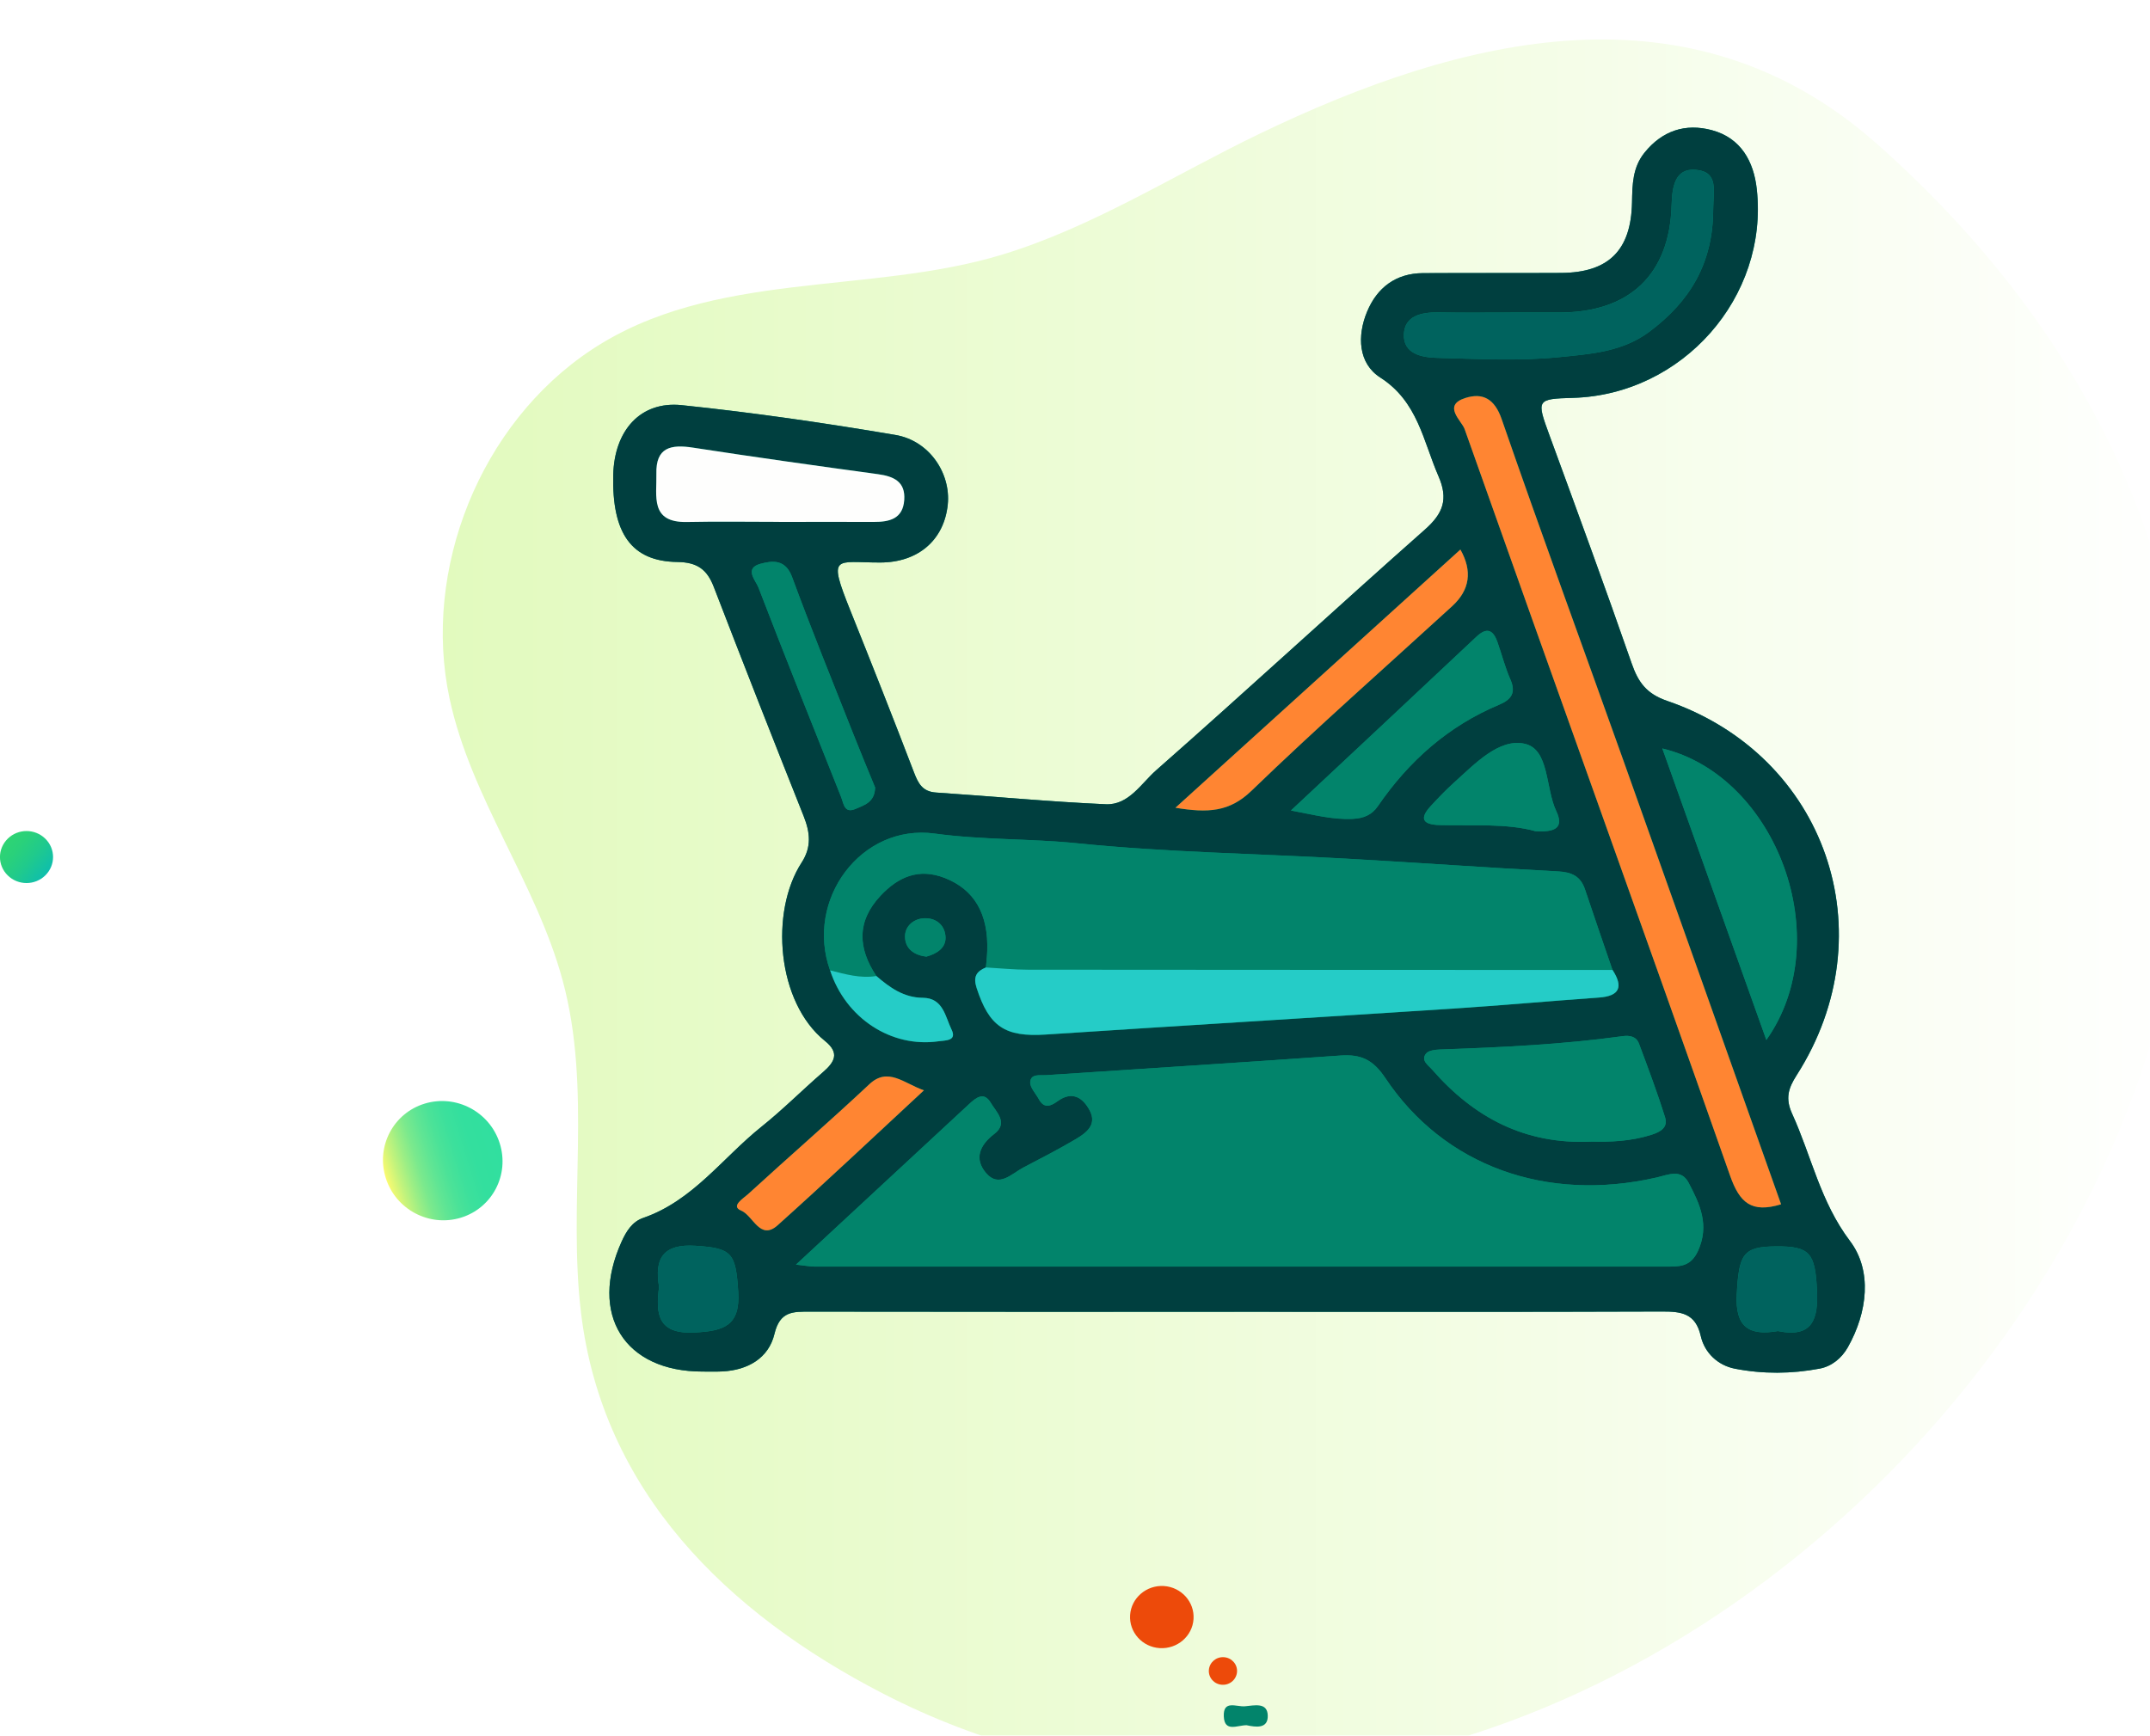 <?xml version="1.0" encoding="UTF-8"?>
<svg id="Capa_1" data-name="Capa 1" xmlns="http://www.w3.org/2000/svg" xmlns:xlink="http://www.w3.org/1999/xlink" viewBox="0 0 326.77 263.85">
  <defs>
    <style>
      .cls-1 {
        fill: #25ccc7;
      }

      .cls-1, .cls-2, .cls-3, .cls-4, .cls-5, .cls-6, .cls-7, .cls-8, .cls-9, .cls-10 {
        stroke-width: 0px;
      }

      .cls-2 {
        fill: url(#Degradado_sin_nombre_19);
      }

      .cls-3 {
        fill: #02846b;
      }

      .cls-4 {
        fill: url(#linear-gradient);
      }

      .cls-5 {
        fill: #003f3f;
      }

      .cls-6 {
        fill: #00635e;
      }

      .cls-11 {
        filter: url(#drop-shadow-1);
      }

      .cls-7 {
        fill: #fefefd;
      }

      .cls-8 {
        fill: #ff8532;
      }

      .cls-9 {
        fill: #ed4a0a;
      }

      .cls-10 {
        fill: url(#linear-gradient-2);
      }
    </style>
    <filter id="drop-shadow-1" filterUnits="userSpaceOnUse">
      <feOffset dx="6" dy="6"/>
      <feGaussianBlur result="blur" stdDeviation="4"/>
      <feFlood flood-color="#a5a8ab" flood-opacity=".3"/>
      <feComposite in2="blur" operator="in"/>
      <feComposite in="SourceGraphic"/>
    </filter>
    <linearGradient id="linear-gradient" x1="568.08" y1="439.56" x2="586.2" y2="439.56" gradientTransform="translate(-620.34 -77.91) rotate(-17.27)" gradientUnits="userSpaceOnUse">
      <stop offset="0" stop-color="#fffc6f"/>
      <stop offset=".02" stop-color="#f0f972"/>
      <stop offset=".11" stop-color="#c3f37c"/>
      <stop offset=".2" stop-color="#9cee85"/>
      <stop offset=".29" stop-color="#7be98d"/>
      <stop offset=".4" stop-color="#60e594"/>
      <stop offset=".51" stop-color="#4be298"/>
      <stop offset=".63" stop-color="#3ce09c"/>
      <stop offset=".77" stop-color="#33df9e"/>
      <stop offset="1" stop-color="#31df9f"/>
    </linearGradient>
    <linearGradient id="Degradado_sin_nombre_19" data-name="Degradado sin nombre 19" x1="61.29" y1="131.93" x2="326.77" y2="131.93" gradientUnits="userSpaceOnUse">
      <stop offset="0" stop-color="#e2fabe"/>
      <stop offset="1" stop-color="#fff"/>
    </linearGradient>
    <linearGradient id="linear-gradient-2" x1="305.77" y1="-3266.33" x2="313.77" y2="-3266.33" gradientTransform="translate(-2315.02 2451.45) rotate(39.56)" gradientUnits="userSpaceOnUse">
      <stop offset="0" stop-color="#2ed474"/>
      <stop offset=".23" stop-color="#2ad17a"/>
      <stop offset=".56" stop-color="#20ca8c"/>
      <stop offset=".94" stop-color="#10bfaa"/>
      <stop offset="1" stop-color="#0dbdb0"/>
    </linearGradient>
  </defs>
  <g>
    <g class="cls-11">
      <path class="cls-4" d="M69.95,167.8c1.52,4.79-1.13,9.85-5.91,11.31-4.79,1.46-9.9-1.24-11.41-6.03s1.13-9.85,5.91-11.31,9.9,1.24,11.41,6.03Z"/>
      <path class="cls-2" d="M279.44,16.02c-28.34-25.26-63.06-16.61-94.08-1.65-12.8,6.17-25.25,14.13-38.95,18.31-20.38,6.22-44.07,2.29-62.49,14.48-16.98,11.24-25.77,33.45-21.6,52.99,3.24,15.19,13.14,27.95,17.19,42.87,4.5,16.6.77,33.73,2.8,50.57,3.26,27.06,22.07,45.58,45.92,57.87,119.82,61.72,279.28-121.29,151.22-235.44Z"/>
    </g>
    <path class="cls-10" d="M1.18,127.49c1.57-1.54,4.12-1.55,5.7,0,1.58,1.54,1.58,4.04,0,5.59-1.57,1.54-4.12,1.55-5.7,0-1.58-1.54-1.58-4.04,0-5.59Z"/>
    <g>
      <path class="cls-9" d="M181.4,246.12c-.17,2.61-2.47,4.58-5.13,4.42s-4.68-2.42-4.51-5.02,2.47-4.58,5.13-4.42c2.66.17,4.68,2.42,4.51,5.02Z"/>
      <path class="cls-9" d="M188.01,254.15c-.08,1.16-1.1,2.04-2.28,1.96-1.18-.07-2.08-1.07-2-2.23.08-1.16,1.1-2.04,2.28-1.96,1.18.07,2.08,1.07,2,2.23Z"/>
    </g>
  </g>
  <g>
    <path class="cls-3" d="M187.6,199.41c21.66,0,43.32.04,64.98-.04,2.93-.01,5.13.24,5.92,3.73.58,2.56,2.61,4.46,5.18,4.96,4.25.83,8.62.8,12.89-.01,1.81-.34,3.33-1.57,4.28-3.24,3.01-5.34,3.73-11.65.33-16.15-4.53-5.99-5.87-12.93-8.8-19.36-1.06-2.33-.58-3.88.69-5.85,13.8-21.58,4.49-48.61-19.7-56.91-3.11-1.07-4.38-2.82-5.37-5.68-4.04-11.62-8.28-23.17-12.51-34.72-1.98-5.4-1.96-5.5,3.6-5.66,16.62-.48,29.73-15.29,27.92-31.73-.46-4.21-2.41-7.77-6.82-8.96-4.02-1.08-7.55.07-10.25,3.43-1.81,2.26-1.84,4.86-1.89,7.56-.14,7.29-3.58,10.67-10.78,10.71-7,.04-14,0-20.99.03-4.14.02-6.98,2.21-8.5,5.87-1.53,3.68-1.34,7.86,2.01,10,5.72,3.66,6.52,9.64,8.85,15.01,1.51,3.46.73,5.64-2.05,8.09-13.7,12.12-27.14,24.53-40.87,36.61-2.26,1.99-4.17,5.31-7.63,5.16-8.61-.38-17.21-1.21-25.81-1.78-2.06-.14-2.71-1.36-3.36-3.06-3.15-8.23-6.39-16.42-9.67-24.6-3.49-8.7-2.3-7.3,4.54-7.31,5.8-.01,9.7-3.44,10.26-8.79.5-4.75-2.78-9.73-7.95-10.6-10.78-1.83-21.62-3.4-32.49-4.53-6.27-.65-10.23,3.86-10.4,10.61-.21,8.87,2.76,13.15,9.76,13.23,3.03.04,4.51,1.15,5.53,3.81,4.48,11.63,9.04,23.24,13.65,34.82.99,2.48,1.24,4.68-.31,7.07-4.85,7.48-3.77,21.23,3.55,27.11,2.29,1.84,1.46,3.23-.33,4.77-3.14,2.72-6.08,5.68-9.32,8.27-5.91,4.72-10.42,11.25-17.97,13.86-1.67.58-2.57,2.03-3.28,3.59-5.02,11.08.4,19.79,12.32,19.77,1,0,2,.03,3-.02,3.86-.2,7.02-2.02,7.9-5.7.83-3.48,2.82-3.39,5.42-3.39,21.49.04,42.99.02,64.48.03ZM189.46,262.26c1.39.3,3.29.59,3.22-1.48-.06-2.03-2-1.53-3.46-1.4-1.31.12-3.32-1.01-3.22,1.53.1,2.47,2.04,1.35,3.46,1.35Z"/>
    <path class="cls-5" d="M187.6,199.41c-21.49,0-42.99.02-64.48-.02-2.61,0-4.6-.09-5.42,3.39-.88,3.68-4.04,5.5-7.9,5.7-1,.05-2,.01-3,.02-11.92.02-17.34-8.69-12.32-19.77.71-1.56,1.6-3.02,3.28-3.59,7.55-2.61,12.07-9.14,17.97-13.86,3.24-2.59,6.18-5.55,9.32-8.27,1.79-1.55,2.62-2.93.33-4.77-7.31-5.88-8.4-19.62-3.55-27.11,1.55-2.39,1.29-4.59.31-7.07-4.61-11.58-9.17-23.19-13.65-34.82-1.02-2.66-2.5-3.77-5.53-3.81-6.99-.08-9.97-4.36-9.76-13.23.16-6.75,4.12-11.26,10.4-10.61,10.87,1.13,21.71,2.7,32.49,4.53,5.17.88,8.44,5.85,7.95,10.6-.56,5.35-4.46,8.78-10.26,8.79-6.83.01-8.03-1.38-4.54,7.31,3.28,8.18,6.53,16.37,9.67,24.6.65,1.7,1.3,2.93,3.36,3.06,8.61.57,17.2,1.4,25.81,1.78,3.46.15,5.37-3.17,7.63-5.16,13.73-12.08,27.17-24.49,40.87-36.61,2.77-2.46,3.56-4.63,2.05-8.09-2.34-5.37-3.14-11.35-8.85-15.01-3.35-2.14-3.54-6.32-2.01-10,1.52-3.66,4.36-5.84,8.5-5.87,7-.04,14,.01,20.99-.03,7.21-.04,10.64-3.42,10.78-10.71.05-2.7.08-5.31,1.89-7.56,2.7-3.36,6.23-4.51,10.25-3.43,4.41,1.19,6.36,4.75,6.82,8.96,1.8,16.43-11.3,31.24-27.92,31.73-5.56.16-5.58.26-3.6,5.66,4.23,11.55,8.47,23.1,12.51,34.72.99,2.86,2.26,4.61,5.37,5.68,24.19,8.3,33.5,35.33,19.7,56.91-1.26,1.98-1.75,3.52-.69,5.85,2.94,6.43,4.28,13.37,8.8,19.36,3.4,4.5,2.68,10.81-.33,16.15-.94,1.67-2.47,2.9-4.28,3.24-4.27.81-8.63.84-12.89.01-2.57-.5-4.6-2.4-5.18-4.96-.79-3.49-2.99-3.74-5.92-3.73-21.66.08-43.32.04-64.98.04ZM133.2,148.37c-2.81-4.22-3.02-8.31.63-12.2,2.71-2.9,5.82-4.25,9.78-2.7,4.47,1.75,6.65,5.46,6.44,11.13-.03.83-.13,1.65-.2,2.48-1.44.59-1.97,1.41-1.43,3.1,1.91,5.91,4.32,7.51,10.53,7.1,20.56-1.35,41.13-2.59,61.69-3.93,7.46-.49,14.91-1.16,22.36-1.69,3.18-.23,3.74-1.63,2.08-4.19-1.39-4.07-2.81-8.14-4.17-12.23-.68-2.04-2.02-2.66-4.13-2.77-10.75-.56-21.49-1.34-32.23-1.94-13.57-.76-27.19-.96-40.69-2.32-7.26-.74-14.53-.5-21.8-1.49-11.2-1.52-19.74,10.07-15.9,20.8,2.36,7.26,9.29,11.8,16.46,10.78,1.1-.16,2.85-.05,1.99-1.79-.95-1.94-1.25-4.8-4.36-4.82-2.89-.02-5.01-1.55-7.06-3.31ZM120.97,192.24c1.58.18,2.19.3,2.8.3,43.15,0,86.29,0,129.44,0,2,0,3.74.09,4.87-2.38,1.79-3.93.27-7.15-1.43-10.37-1.14-2.15-3.07-1.21-4.87-.79-16.71,3.82-32.28-1.71-41.22-15.12-1.91-2.86-3.77-3.64-6.85-3.42-14.89,1.05-29.8,1.99-44.7,2.98-.94.06-2.33-.25-2.42,1.04-.06.83.83,1.73,1.3,2.6.8,1.47,1.78,1.1,2.86.32,2.22-1.62,3.87-.54,4.89,1.43,1.14,2.19-.58,3.42-2.17,4.36-2.57,1.53-5.24,2.89-7.9,4.28-1.81.95-3.73,3.17-5.71.83-1.81-2.14-.98-4.21,1.27-5.93,2.19-1.68.28-3.34-.56-4.76-1.01-1.7-2.21-.77-3.25.21-8.52,7.91-17.05,15.81-26.33,24.42ZM270.71,183.07c-8.08-22.74-16.02-45.17-24.01-67.58-6.15-17.25-12.47-34.44-18.45-51.75-1.09-3.15-2.9-4.08-5.52-3.25-3.56,1.13-.58,3.45-.12,4.73,13.38,37.85,27.01,75.61,40.34,113.47,1.47,4.17,3.27,5.75,7.77,4.37ZM241.86,173.54c2.89.08,6-.04,9.07-1.01,1.49-.47,2.62-1.15,2.13-2.7-1.18-3.78-2.58-7.48-3.96-11.19-.41-1.09-1.42-1.27-2.49-1.12-9.17,1.27-18.4,1.69-27.64,2.02-.77.03-1.84.12-2.23.62-.84,1.05.33,1.76.93,2.45,6.32,7.24,14.07,11.41,24.19,10.94ZM229.56,47.51c-3.66,0-7.33.05-10.99-.02-2.56-.04-5.12.53-5.2,3.37-.08,2.97,2.79,3.49,5.11,3.54,6.16.15,12.37.5,18.47-.11,4.67-.47,9.59-.77,13.71-3.85,6.26-4.67,9.69-10.49,9.72-18.56.01-2.86.91-5.78-2.68-6.07-3.18-.26-3.56,2.69-3.64,5.38-.3,10.52-6.39,16.3-17.01,16.31-2.5,0-5,0-7.49,0ZM268.46,158.09c10.86-15.32,1.51-40.15-15.81-44.31,5.35,15,10.53,29.52,15.81,44.31ZM118.38,79.33c4.81,0,9.63-.02,14.44,0,2.36.01,4.4-.46,4.61-3.31.21-2.81-1.58-3.62-4.02-3.95-9.37-1.27-18.74-2.58-28.08-4.03-3.37-.52-5.68-.06-5.57,4,.09,3.36-1.01,7.43,4.67,7.3,4.65-.11,9.3-.02,13.95-.02ZM178.65,122.79c4.91.82,8.2.67,11.58-2.6,9.93-9.6,20.32-18.74,30.51-28.07q4-3.66,1.22-8.58c-14.25,12.92-28.47,25.8-43.31,39.25ZM196.22,123.2c3.52.66,6.37,1.43,9.4,1.27,1.64-.08,2.89-.59,3.8-1.93,4.71-6.86,10.71-12.19,18.45-15.43,1.83-.77,2.59-1.82,1.68-3.86-.8-1.81-1.29-3.76-1.95-5.64-.65-1.85-1.59-2.35-3.22-.81-9.16,8.63-18.36,17.22-28.15,26.38ZM133.01,119.73c-1.08-2.64-2.29-5.53-3.44-8.45-3.1-7.84-6.28-15.66-9.19-23.57-1-2.73-2.98-2.5-4.8-2.01-2.55.69-.7,2.58-.31,3.61,4.09,10.65,8.35,21.24,12.56,31.84.41,1.02.47,2.55,2.2,1.81,1.32-.57,2.91-1,2.97-3.24ZM140.42,165.75c-3.06-1.08-5.47-3.58-8.29-.93-6.06,5.68-12.34,11.12-18.46,16.73-.67.61-2.67,1.81-1.04,2.47,1.84.75,2.87,4.65,5.57,2.23,7.5-6.72,14.83-13.65,22.22-20.5ZM233.35,126.35c2.98.18,4.41-.47,3.18-3.06-1.65-3.5-1.05-9.33-4.73-10.21-3.92-.94-7.65,3.06-10.85,5.93-1.23,1.1-2.37,2.3-3.49,3.52-1.79,1.94-1.18,2.82,1.31,2.89,5.1.13,10.24-.28,14.59.93ZM100.17,195.64c-.54,4.12-.21,7.22,5.43,6.92,4.35-.23,6.93-.99,6.6-6.18-.37-5.94-.96-6.64-6.48-7-4.9-.32-6.3,1.89-5.55,6.26ZM270.22,202.34c5.22,1.08,6.16-1.77,5.93-6.24-.28-5.61-1.06-6.66-6.19-6.63-5.06.03-5.68,1.14-6,7.35-.25,4.85,1.82,6.3,6.25,5.52ZM140.82,145.42c1.54-.43,2.93-1.29,2.89-2.91-.05-1.83-1.41-3.01-3.28-2.91-1.6.08-2.91,1.22-2.88,2.82.03,1.83,1.43,2.8,3.27,3.01Z"/>
    <path class="cls-3" d="M120.97,192.24c9.28-8.61,17.81-16.51,26.33-24.42,1.05-.97,2.25-1.91,3.25-.21.84,1.42,2.76,3.08.56,4.76-2.25,1.72-3.08,3.79-1.27,5.93,1.97,2.33,3.89.11,5.71-.83,2.65-1.39,5.32-2.76,7.9-4.28,1.59-.94,3.31-2.17,2.17-4.36-1.03-1.97-2.67-3.05-4.89-1.43-1.08.79-2.06,1.15-2.86-.32-.47-.87-1.36-1.76-1.3-2.6.09-1.29,1.48-.98,2.42-1.04,14.9-.99,29.8-1.93,44.7-2.98,3.08-.22,4.95.56,6.85,3.42,8.95,13.41,24.51,18.94,41.22,15.12,1.8-.41,3.74-1.36,4.87.79,1.7,3.22,3.22,6.44,1.43,10.37-1.13,2.47-2.87,2.38-4.87,2.38-43.15,0-86.29,0-129.44,0-.61,0-1.22-.13-2.8-.3Z"/>
    <path class="cls-3" d="M126.16,147.51c-3.83-10.73,4.7-22.32,15.9-20.8,7.26.99,14.54.75,21.8,1.49,13.5,1.37,27.12,1.56,40.69,2.32,10.75.6,21.48,1.38,32.23,1.94,2.11.11,3.46.73,4.13,2.77,1.36,4.09,2.78,8.15,4.17,12.23-29.6,0-59.19,0-88.79-.04-2.15,0-4.3-.22-6.45-.34.07-.83.17-1.65.2-2.48.21-5.67-1.97-9.38-6.44-11.13-3.95-1.55-7.06-.19-9.78,2.7-3.65,3.9-3.45,7.98-.63,12.2-2.43.39-4.73-.29-7.04-.86Z"/>
    <path class="cls-8" d="M270.71,183.07c-4.5,1.37-6.31-.2-7.77-4.37-13.32-37.87-26.95-75.63-40.34-113.47-.45-1.28-3.43-3.6.12-4.73,2.62-.83,4.44.1,5.52,3.25,5.99,17.31,12.3,34.5,18.45,51.75,7.99,22.41,15.93,44.84,24.01,67.58Z"/>
    <path class="cls-1" d="M149.85,147.07c2.15.12,4.3.34,6.45.34,29.6.03,59.19.03,88.79.04,1.65,2.56,1.09,3.97-2.08,4.19-7.46.53-14.9,1.21-22.36,1.69-20.56,1.34-41.13,2.58-61.69,3.93-6.21.41-8.62-1.19-10.53-7.1-.55-1.69-.02-2.51,1.43-3.1Z"/>
    <path class="cls-3" d="M241.86,173.54c-10.12.47-17.87-3.7-24.19-10.94-.6-.69-1.77-1.41-.93-2.45.39-.49,1.46-.59,2.23-.62,9.24-.32,18.47-.75,27.64-2.02,1.07-.15,2.08.04,2.49,1.12,1.38,3.71,2.78,7.42,3.96,11.19.49,1.56-.64,2.24-2.13,2.7-3.07.96-6.18,1.09-9.07,1.01Z"/>
    <path class="cls-6" d="M229.56,47.51c2.5,0,5,0,7.49,0,10.62,0,16.71-5.8,17.01-16.31.08-2.7.46-5.65,3.64-5.38,3.58.29,2.69,3.21,2.68,6.07-.03,8.07-3.46,13.89-9.72,18.56-4.12,3.08-9.04,3.38-13.71,3.85-6.1.62-12.31.26-18.47.11-2.32-.06-5.19-.57-5.11-3.54.08-2.84,2.64-3.41,5.2-3.37,3.66.06,7.33.02,10.99.02Z"/>
    <path class="cls-3" d="M268.46,158.09c-5.27-14.78-10.46-29.31-15.81-44.31,17.32,4.15,26.67,28.98,15.81,44.31Z"/>
    <path class="cls-7" d="M118.38,79.33c-4.65,0-9.3-.08-13.95.02-5.68.13-4.59-3.94-4.67-7.3-.11-4.06,2.21-4.52,5.57-4,9.35,1.44,18.71,2.75,28.08,4.03,2.44.33,4.23,1.14,4.02,3.95-.21,2.85-2.25,3.32-4.61,3.31-4.81-.02-9.63,0-14.44,0Z"/>
    <path class="cls-8" d="M178.65,122.79c14.85-13.45,29.06-26.34,43.31-39.25q2.76,4.9-1.22,8.58c-10.19,9.33-20.58,18.47-30.51,28.07-3.38,3.27-6.67,3.41-11.58,2.6Z"/>
    <path class="cls-3" d="M196.22,123.2c9.79-9.17,18.99-17.75,28.15-26.38,1.63-1.54,2.57-1.03,3.22.81.67,1.87,1.15,3.83,1.95,5.64.91,2.04.15,3.09-1.68,3.86-7.74,3.24-13.74,8.56-18.45,15.43-.92,1.34-2.16,1.84-3.8,1.93-3.03.15-5.87-.61-9.4-1.27Z"/>
    <path class="cls-3" d="M133.01,119.73c-.06,2.24-1.65,2.67-2.97,3.24-1.73.74-1.8-.79-2.2-1.81-4.21-10.61-8.47-21.19-12.56-31.84-.39-1.03-2.24-2.92.31-3.61,1.81-.49,3.79-.72,4.8,2.01,2.91,7.91,6.09,15.73,9.19,23.57,1.15,2.92,2.36,5.81,3.44,8.45Z"/>
    <path class="cls-8" d="M140.42,165.75c-7.39,6.85-14.72,13.77-22.22,20.5-2.7,2.42-3.73-1.48-5.57-2.23-1.63-.66.37-1.86,1.04-2.47,6.12-5.61,12.4-11.05,18.46-16.73,2.82-2.65,5.23-.15,8.29.93Z"/>
    <path class="cls-3" d="M233.35,126.35c-4.35-1.21-9.49-.8-14.59-.93-2.49-.07-3.1-.95-1.31-2.89,1.12-1.21,2.27-2.41,3.49-3.52,3.2-2.88,6.93-6.88,10.85-5.93,3.69.88,3.08,6.71,4.73,10.21,1.23,2.6-.2,3.24-3.18,3.06Z"/>
    <path class="cls-6" d="M100.17,195.64c-.75-4.38.64-6.58,5.55-6.26,5.52.36,6.11,1.07,6.48,7,.33,5.19-2.25,5.95-6.6,6.18-5.63.3-5.97-2.8-5.43-6.92Z"/>
    <path class="cls-6" d="M270.22,202.34c-4.44.78-6.5-.67-6.25-5.52.32-6.2.93-7.32,6-7.35,5.13-.03,5.91,1.02,6.19,6.63.23,4.47-.71,7.31-5.93,6.24Z"/>
    <path class="cls-1" d="M126.16,147.51c2.31.58,4.61,1.26,7.04.86,2.04,1.76,4.17,3.29,7.06,3.31,3.1.02,3.41,2.88,4.36,4.82.86,1.75-.89,1.64-1.99,1.79-7.17,1.02-14.1-3.52-16.46-10.78Z"/>
    <path class="cls-3" d="M140.82,145.42c-1.84-.2-3.24-1.17-3.27-3.01-.03-1.6,1.28-2.74,2.88-2.82,1.87-.1,3.23,1.09,3.28,2.91.04,1.63-1.35,2.48-2.89,2.91Z"/>
  </g>
</svg>